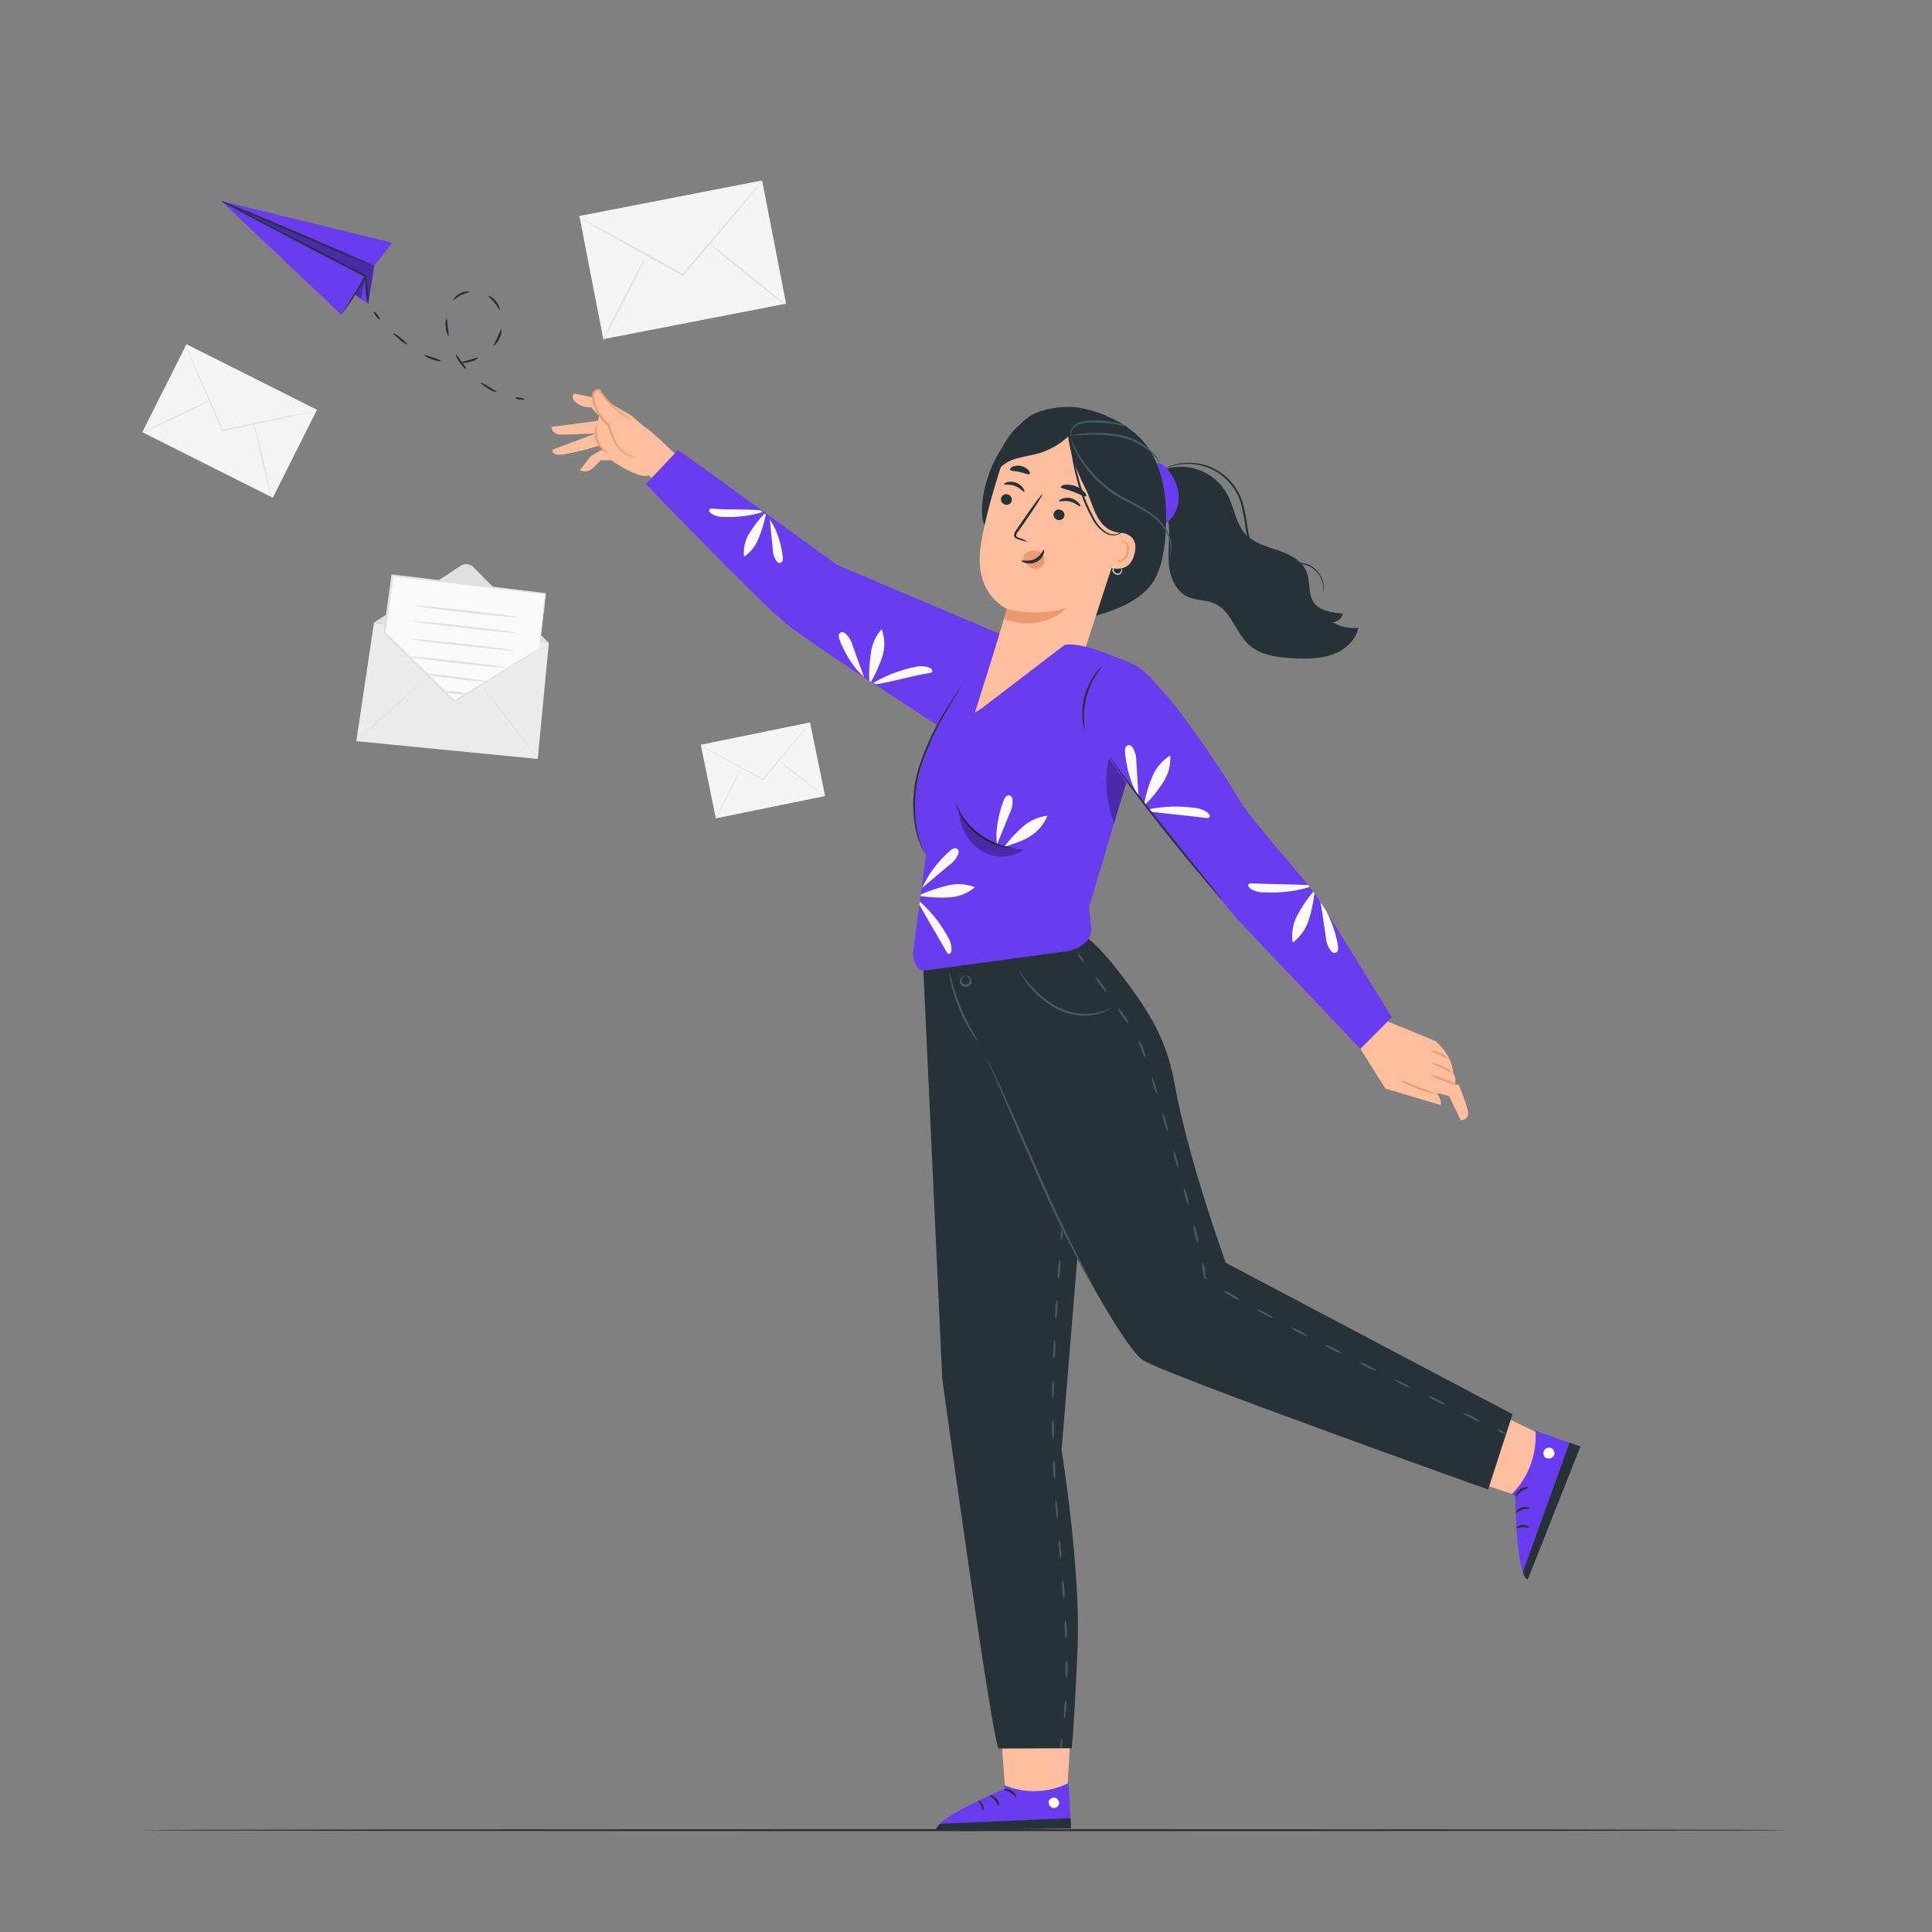 <svg width="500" height="500" viewBox="0 0 500 500" fill="none" xmlns="http://www.w3.org/2000/svg">
<rect x="0" y="0" width="500" height="500" fill="#808080" stroke="none"/>
<path d="M197.237 46.703L203.428 78.588L156.132 87.773L149.94 55.889L197.237 46.703Z" fill="#F5F5F5"/>
<path d="M149.85 56.31C150.013 56.44 150.187 56.553 150.37 56.65L151.91 57.55L157.63 60.78L176.63 71.34L176.78 71.43L176.9 71.29L177.18 70.96L191.39 54.16L195.63 49C196.11 48.42 196.49 47.95 196.77 47.59C196.913 47.433 197.04 47.262 197.15 47.08C196.992 47.221 196.844 47.375 196.71 47.54L195.5 48.89L191.13 53.89C187.44 58.2 182.39 64.09 176.82 70.61C176.721 70.715 176.628 70.825 176.54 70.94L176.81 70.89L157.81 60.44L152 57.4L150.42 56.57C150.237 56.469 150.047 56.383 149.85 56.31Z" fill="#E0E0E0"/>
<path d="M203.34 78.999C203.42 78.899 199.01 75.219 193.5 70.779C187.99 66.339 183.5 62.779 183.39 62.899C183.28 63.019 187.72 66.669 193.23 71.119C198.74 75.569 203.27 79.099 203.34 78.999Z" fill="#E0E0E0"/>
<path d="M167.59 65.569C167.48 65.509 164.81 70.569 161.59 76.779C158.37 82.989 155.9 88.139 156.01 88.189C156.12 88.239 158.79 83.189 162.01 76.979C165.23 70.769 167.7 65.619 167.59 65.569Z" fill="#E0E0E0"/>
<path d="M48.256 89.078L82.035 106.045L70.598 128.814L36.82 111.847L48.256 89.078Z" fill="#F5F5F5"/>
<path d="M48 89.309C48.038 89.467 48.092 89.621 48.16 89.769C48.29 90.099 48.47 90.529 48.69 91.069L50.69 95.809L57.41 111.459L57.47 111.589H57.61L57.94 111.519L74.81 107.899L79.92 106.759L81.3 106.439C81.464 106.406 81.625 106.359 81.78 106.299C81.615 106.306 81.451 106.33 81.29 106.369L79.89 106.629L74.76 107.629L57.87 111.149L57.53 111.219L57.73 111.319C55.07 105.229 52.67 99.729 50.91 95.719L48.83 90.999L48.24 89.729C48.173 89.582 48.092 89.441 48 89.309Z" fill="#E0E0E0"/>
<path d="M70.36 129C70.45 129 69.48 124.58 68.19 119.18C66.9 113.78 65.77 109.42 65.68 109.44C65.59 109.46 66.56 113.86 67.85 119.26C69.14 124.66 70.27 129.06 70.36 129Z" fill="#E0E0E0"/>
<path d="M54.6 103.56C54.6 103.47 50.49 105.31 45.52 107.66C40.55 110.01 36.52 111.99 36.58 112.07C36.64 112.15 40.69 110.32 45.66 107.97C50.63 105.62 54.64 103.64 54.6 103.56Z" fill="#E0E0E0"/>
<path d="M209.637 186.954L213.534 206.01L185.26 211.793L181.362 192.738L209.637 186.954Z" fill="#F5F5F5"/>
<path d="M181.34 192.999L181.65 193.199L182.58 193.719L186 195.609L197.42 201.819L197.52 201.869L197.59 201.789L197.75 201.589C201.03 197.589 204 194.059 206.16 191.439L208.69 188.349L209.37 187.499C209.457 187.406 209.531 187.302 209.59 187.189C209.495 187.274 209.408 187.368 209.33 187.469L208.61 188.289L206.02 191.289C203.84 193.899 200.85 197.459 197.55 201.389L197.38 201.589H197.55L186.09 195.449L182.61 193.619L181.66 193.129C181.558 193.075 181.451 193.031 181.34 192.999Z" fill="#E0E0E0"/>
<path d="M213.51 206.25C213.51 206.19 210.89 204.02 207.57 201.39C204.25 198.76 201.51 196.67 201.46 196.73C201.41 196.79 204.08 198.96 207.4 201.59C210.72 204.22 213.46 206.31 213.51 206.25Z" fill="#E0E0E0"/>
<path d="M192 198.41C191.94 198.41 190.37 201.41 188.5 205.16C186.63 208.91 185.16 212 185.22 212.03C185.28 212.06 186.86 209.03 188.73 205.28C190.6 201.53 192.08 198.45 192 198.41Z" fill="#E0E0E0"/>
<path d="M142.05 166.35L96.79 161.16L92.21 191.81L139.16 196.42L142.05 166.35Z" fill="#EBEBEB"/>
<path d="M142 166.359L122.42 146.699C122.017 146.297 121.488 146.046 120.922 145.988C120.356 145.929 119.787 146.068 119.31 146.379L96.74 161.159" fill="#E0E0E0"/>
<path d="M139.16 196.418C139.22 196.418 136.02 192.028 132.01 186.708C128 181.388 124.7 177.118 124.64 177.168C124.58 177.218 127.78 181.558 131.79 186.878C135.8 192.198 139.1 196.468 139.16 196.418Z" fill="#E0E0E0"/>
<path d="M92.21 191.82C92.27 191.87 96.21 188.37 101.03 184C105.85 179.63 109.71 176 109.66 176C109.61 176 105.66 179.45 100.84 183.82C96.02 188.19 92.16 191.76 92.21 191.82Z" fill="#E0E0E0"/>
<path d="M139.58 167.79L141.18 153.65L101.56 148.92L99.52 163.76L117.61 181.53L139.58 167.79Z" fill="#FAFAFA"/>
<path d="M139.59 167.79L139.16 168.02L137.97 168.73L133.5 171.46L117.5 181.35H117.77L99.71 163.54L99.78 163.76C100.17 160.93 100.59 157.96 101 154.94C101.28 152.94 101.56 150.94 101.83 148.94L101.54 149.16L141.17 153.8L141.02 153.61C140.56 158.03 140.19 161.55 139.93 164C139.817 165.187 139.727 166.117 139.66 166.79C139.66 167.09 139.66 167.33 139.6 167.52C139.587 167.603 139.587 167.687 139.6 167.77C139.607 167.694 139.607 167.617 139.6 167.54L139.7 166.84C139.787 166.173 139.907 165.253 140.06 164.08C140.35 161.62 140.78 158.08 141.31 153.65V153.49H141.15L101.55 148.66H101.29V148.91C101.024 150.91 100.747 152.91 100.46 154.91C100.04 157.91 99.63 160.91 99.24 163.73V163.86L99.34 163.95L117.46 181.7L117.58 181.81L117.72 181.72L133.72 171.62L138.11 168.81L139.25 168.07C139.37 167.985 139.484 167.892 139.59 167.79Z" fill="#E0E0E0"/>
<path d="M107.07 156.719C107.07 156.859 113.07 157.659 120.58 158.509C128.09 159.359 134.13 159.939 134.14 159.789C134.15 159.639 128.14 158.849 120.63 157.999C113.12 157.149 107.08 156.569 107.07 156.719Z" fill="#E0E0E0"/>
<path d="M106.64 160.709C106.64 160.859 112.64 161.659 120.15 162.509C127.66 163.359 133.7 163.929 133.71 163.789C133.72 163.649 127.71 162.839 120.2 161.989C112.69 161.139 106.65 160.569 106.64 160.709Z" fill="#E0E0E0"/>
<path d="M106.14 165.319C106.14 165.459 112.14 166.319 119.65 167.119C127.16 167.919 133.2 168.539 133.22 168.399C133.24 168.259 127.22 167.399 119.71 166.599C112.2 165.799 106.16 165.179 106.14 165.319Z" fill="#E0E0E0"/>
<path d="M105.65 169.919C105.65 170.069 111.4 170.839 118.53 171.649C125.66 172.459 131.46 172.999 131.53 172.859C131.6 172.719 125.78 171.939 118.64 171.129C111.5 170.319 105.66 169.779 105.65 169.919Z" fill="#E0E0E0"/>
<path d="M110.29 174.51C111.024 174.746 111.782 174.897 112.55 174.96C113.96 175.17 115.91 175.42 118.06 175.69C120.21 175.96 122.18 176.16 123.6 176.28C124.365 176.396 125.14 176.419 125.91 176.35C125.172 176.121 124.411 175.973 123.64 175.91C122.23 175.7 120.28 175.44 118.13 175.17C115.98 174.9 114.01 174.71 112.6 174.59C111.836 174.474 111.061 174.447 110.29 174.51Z" fill="#E0E0E0"/>
<path d="M115 178.999C115.915 179.348 116.882 179.54 117.86 179.569C118.826 179.738 119.814 179.738 120.78 179.569C119.87 179.205 118.9 179.012 117.92 178.999C116.955 178.823 115.966 178.823 115 178.999Z" fill="#E0E0E0"/>
<path d="M37 473.641C37 473.791 132.38 473.901 250 473.901C367.62 473.901 463 473.791 463 473.641C463 473.491 367.64 473.381 250 473.381C132.36 473.381 37 473.501 37 473.641Z" fill="#263238"/>
<path d="M257.7 430.801L260.41 466.741L276.04 466.422L278.18 429.021L257.7 430.801Z" fill="#FFBE9D"/>
<path d="M259.92 462.001V463.001C259.92 463.001 242.36 470.251 242.2 473.591L277.2 473.091L276.55 461.451C273.98 462.731 271.164 463.443 268.295 463.538C265.425 463.633 262.569 463.109 259.92 462.001Z" fill="#6A3CEF"/>
<path d="M254.41 468.571C254.54 468.571 254.74 467.841 254.34 467.021C253.94 466.201 253.23 465.891 253.17 466.021C253.11 466.151 253.55 466.581 253.87 467.261C254.19 467.941 254.26 468.561 254.41 468.571Z" fill="#263238"/>
<path d="M273.07 465.272C273.404 465.376 273.689 465.597 273.873 465.895C274.057 466.192 274.127 466.546 274.07 466.892C273.978 467.229 273.762 467.519 273.466 467.705C273.169 467.89 272.814 467.957 272.47 467.892C272.113 467.785 271.808 467.55 271.613 467.233C271.418 466.916 271.345 466.538 271.41 466.172C271.533 465.824 271.786 465.537 272.117 465.373C272.447 465.209 272.829 465.18 273.18 465.292" fill="white"/>
<path d="M259.81 463.15C259.81 463.32 260.67 463.39 261.52 463.93C262.37 464.47 262.83 465.17 262.98 465.1C263.13 465.03 262.87 464.05 261.83 463.42C260.79 462.79 259.77 463 259.81 463.15Z" fill="#263238"/>
<path d="M256.16 464.721C256.16 464.891 256.86 465.171 257.45 465.881C258.04 466.591 258.22 467.361 258.39 467.351C258.56 467.341 258.66 466.351 257.91 465.501C257.16 464.651 256.16 464.561 256.16 464.721Z" fill="#263238"/>
<path d="M277.2 473.162L277.05 470.512L243.29 472.002C242.746 472.422 242.367 473.02 242.22 473.692L277.2 473.162Z" fill="#263238"/>
<path d="M175.77 118.511C175.77 118.511 169.22 112.041 167.48 110.951C165.74 109.861 163.6 107.411 162.25 106.851C160.703 106.05 159.209 105.148 157.78 104.151L155.12 100.861C155.12 100.861 153.12 100.651 153.56 102.861L148.61 101.861C148.61 101.861 147.28 103.011 149.39 104.371C150.416 105.157 151.706 105.515 152.99 105.371L155.07 107.691L154.71 108.911L142.71 110.481C142.769 111.027 143.027 111.533 143.434 111.902C143.842 112.271 144.37 112.477 144.92 112.481C146.92 112.481 154.16 112.171 154.16 112.171L143 116.381C143 116.381 142.41 118.091 145.9 117.591C148.96 117.03 151.985 116.292 154.96 115.381L155.96 116.261L152.91 118.041L150.06 121.721C150.669 121.993 151.349 122.062 152 121.916C152.65 121.77 153.236 121.417 153.67 120.911L155.51 119.111H158.18C158.18 119.111 165.44 124.181 167.87 123.001L169.93 125.071L175.77 118.511Z" fill="#FFBE9D"/>
<path d="M154.5 109.721C154.44 109.721 154.23 110.171 154.09 110.971C153.913 112.038 153.995 113.132 154.33 114.161C154.67 115.205 155.345 116.108 156.25 116.731C156.92 117.211 157.41 117.361 157.44 117.301C157.47 117.241 157.06 116.971 156.44 116.441C155.677 115.794 155.106 114.95 154.79 114.001C154.09 111.731 154.69 109.741 154.5 109.721Z" fill="#EB996E"/>
<path d="M164.72 118.281C163.637 118.151 162.605 117.748 161.72 117.111C160.759 116.376 159.974 115.436 159.42 114.361C158.728 112.97 158.178 111.513 157.78 110.011V109.951L157.72 109.891C156.289 108.652 155.16 107.103 154.42 105.361C154.057 104.479 153.822 103.549 153.72 102.601C153.681 102.197 153.804 101.795 154.06 101.481C154.333 101.233 154.691 101.101 155.06 101.111L154.88 101.001C156.436 103.391 158.432 105.464 160.76 107.111C161.427 107.58 162.129 107.998 162.86 108.361C163.117 108.507 163.393 108.618 163.68 108.691C163.68 108.621 162.59 108.111 160.94 106.861C158.711 105.165 156.799 103.09 155.29 100.731L155.22 100.621H155.1C154.839 100.601 154.577 100.635 154.331 100.723C154.084 100.811 153.859 100.95 153.67 101.131C153.492 101.333 153.357 101.57 153.273 101.826C153.189 102.082 153.157 102.352 153.18 102.621C153.275 103.632 153.521 104.623 153.91 105.561C154.686 107.384 155.878 109.001 157.39 110.281L157.3 110.161C157.727 111.685 158.314 113.16 159.05 114.561C159.647 115.678 160.5 116.638 161.54 117.361C162.214 117.84 162.992 118.152 163.81 118.271C164.109 118.341 164.42 118.344 164.72 118.281Z" fill="#EB996E"/>
<path d="M264.46 166.46L216.71 146.23L175.5 116.41L167.16 125.27C167.16 125.27 196.04 155.35 203.56 161.49C211.08 167.63 251.71 193.49 251.71 193.49L264.46 166.46Z" fill="#6A3CEF"/>
<path d="M237 172.571C238.22 172.29 239.497 172.388 240.66 172.851C241.04 173.041 241.43 173.461 241.22 173.851C241.09 174.081 240.78 174.141 240.52 174.191C235.78 174.921 231.52 176.341 226.79 177.081L225.99 176.741C229.401 174.746 233.123 173.336 237 172.571Z" fill="#FAFAFA"/>
<path d="M228.43 169.68C227.655 172.033 226.65 174.304 225.43 176.46L224.96 176.19C224.864 173.792 225.005 171.391 225.38 169.02C225.662 166.72 226.639 164.561 228.18 162.83C228.991 165.029 229.078 167.428 228.43 169.68Z" fill="#FAFAFA"/>
<path d="M220.64 167.001C221.64 169.791 222.59 172.471 223.64 175.261L221.64 173.211C219.779 170.877 218.294 168.265 217.24 165.471C217.116 165.153 217.058 164.813 217.07 164.471C217.082 164.296 217.14 164.127 217.239 163.981C217.337 163.835 217.472 163.718 217.63 163.641C217.819 163.593 218.017 163.591 218.207 163.636C218.397 163.682 218.573 163.773 218.72 163.901C219.649 164.725 220.317 165.802 220.64 167.001Z" fill="#FAFAFA"/>
<path d="M187 133.78C185.888 133.773 184.806 133.423 183.9 132.78C183.61 132.54 183.36 132.08 183.62 131.78C183.715 131.706 183.825 131.654 183.943 131.628C184.061 131.602 184.183 131.603 184.3 131.63C188.55 132.01 192.53 131.69 196.78 132.07L197.4 132.53C194.029 133.531 190.512 133.954 187 133.78Z" fill="#FAFAFA"/>
<path d="M193.85 138.13C195.007 136.259 196.347 134.507 197.85 132.9L198.2 133.24C197.768 135.331 197.131 137.374 196.3 139.34C195.567 141.271 194.257 142.929 192.55 144.09C192.336 142.016 192.792 139.927 193.85 138.13Z" fill="#FAFAFA"/>
<path d="M200 142.112C199.73 139.492 199.48 136.972 199.21 134.352L200.46 136.532C201.565 138.952 202.287 141.529 202.6 144.172C202.642 144.483 202.618 144.8 202.53 145.102C202.484 145.253 202.397 145.389 202.279 145.495C202.161 145.601 202.016 145.672 201.86 145.702C201.687 145.703 201.516 145.661 201.363 145.581C201.209 145.501 201.078 145.384 200.98 145.242C200.35 144.319 200.009 143.229 200 142.112Z" fill="#FAFAFA"/>
<path d="M359.84 376.3L396.01 388.17L402.01 372.79L366.37 355.58L359.84 376.3Z" fill="#FFBE9D"/>
<path d="M391.19 386.741L392.19 387.151C392.19 387.151 392.19 407.221 395.37 408.721L409 374.361L397.38 370.281C397.588 373.308 397.143 376.344 396.075 379.184C395.007 382.024 393.341 384.601 391.19 386.741Z" fill="#6A3CEF"/>
<path d="M399.69 375.222C399.922 374.927 400.255 374.729 400.624 374.666C400.994 374.603 401.374 374.68 401.69 374.882C401.997 375.105 402.204 375.438 402.27 375.811C402.335 376.184 402.253 376.568 402.04 376.882C401.792 377.189 401.44 377.393 401.05 377.456C400.661 377.518 400.262 377.435 399.93 377.222C399.643 376.958 399.469 376.594 399.443 376.205C399.417 375.816 399.541 375.432 399.79 375.132" fill="white"/>
<path d="M409 374.361L406.2 373.361L394.2 406.651C394.2 406.651 394.2 408.451 395.4 408.701L409 374.361Z" fill="#263238"/>
<path d="M392.26 387.311C392.43 387.371 392.84 386.561 393.71 385.951C394.58 385.341 395.45 385.181 395.45 385.001C395.45 384.821 394.38 384.681 393.34 385.441C392.3 386.201 392.09 387.281 392.26 387.311Z" fill="#263238"/>
<path d="M392.32 391.512C392.47 391.612 393.04 391.002 393.98 390.712C394.92 390.422 395.73 390.552 395.79 390.382C395.85 390.212 394.94 389.731 393.79 390.111C392.64 390.491 392.16 391.442 392.32 391.512Z" fill="#263238"/>
<path d="M395.82 395.271C395.92 395.131 395.17 394.561 394.08 394.631C392.99 394.701 392.31 395.331 392.43 395.461C392.55 395.591 393.22 395.301 394.12 395.251C395.02 395.201 395.74 395.431 395.82 395.271Z" fill="#263238"/>
<path d="M262.39 294C262.39 294 288.91 348 296.03 352.15C303.15 356.3 385.13 385.48 385.13 385.48L391.44 366L317.25 326.82C317.25 326.82 307.56 300.4 303.95 280.33C301.74 268.03 296.67 260.82 289.38 251.24C287.15 248.31 283.38 244.12 281.45 242.83L248.12 249.14L262.39 294Z" fill="#263238"/>
<path d="M238.95 250.82L274.74 244.82L282 286.9L274.73 375.27C274.73 375.27 279.73 405.99 278.88 426.2C278.11 445.26 277.37 452.45 277.37 452.45C277.37 452.45 261.98 452.52 258.48 452.52C257.01 452.52 243.86 356.87 243.86 356.87L238.95 250.82Z" fill="#263238"/>
<path d="M255.34 273.9C255.406 274.112 255.486 274.32 255.58 274.52C255.77 274.97 256.02 275.52 256.34 276.28L259.17 282.71C261.55 288.2 264.8 295.71 268.38 303.99C271.96 312.27 275.6 319.68 278.38 324.93C279.77 327.55 280.92 329.66 281.76 331.1L282.76 332.75C282.861 332.949 282.981 333.137 283.12 333.31C283.053 333.098 282.963 332.893 282.85 332.7C282.62 332.27 282.33 331.7 281.97 331L278.75 324.76C276.07 319.47 272.54 312.07 268.91 303.76C265.28 295.45 262 288 259.51 282.56C258.27 279.86 257.25 277.68 256.51 276.19L255.66 274.48C255.577 274.275 255.47 274.08 255.34 273.9Z" fill="#455A64"/>
<path d="M387.52 370.001C387.46 370.131 387.92 370.471 388.52 370.771C389.12 371.071 389.69 371.211 389.76 371.081C389.83 370.951 389.36 370.601 388.76 370.301C388.16 370.001 387.59 369.891 387.52 370.001Z" fill="#455A64"/>
<path d="M378.57 365.691C378.5 365.821 379.46 366.411 380.69 367.011C381.407 367.452 382.207 367.742 383.04 367.861C383.11 367.731 382.15 367.141 380.92 366.541C380.203 366.1 379.403 365.811 378.57 365.691Z" fill="#455A64"/>
<path d="M369.62 361.33C369.55 361.46 370.51 362.05 371.74 362.66C372.458 363.101 373.257 363.394 374.09 363.52C374.16 363.39 373.2 362.79 371.97 362.19C371.252 361.749 370.453 361.456 369.62 361.33Z" fill="#455A64"/>
<path d="M360.7 357C362.021 358.031 363.538 358.779 365.16 359.2C363.849 358.154 362.327 357.404 360.7 357Z" fill="#455A64"/>
<path d="M351.8 352.521C351.73 352.651 352.68 353.251 353.91 353.871C354.622 354.319 355.419 354.615 356.25 354.741C356.32 354.611 355.37 354.011 354.14 353.401C353.427 352.954 352.631 352.655 351.8 352.521Z" fill="#455A64"/>
<path d="M342.91 348.051C342.84 348.181 343.79 348.781 345.01 349.401C345.721 349.855 346.517 350.158 347.35 350.291C346.747 349.705 346.033 349.246 345.25 348.941C344.539 348.488 343.743 348.185 342.91 348.051Z" fill="#455A64"/>
<path d="M334 343.5C335.3 344.565 336.809 345.345 338.43 345.79C337.835 345.192 337.124 344.722 336.34 344.41C335.628 343.955 334.833 343.645 334 343.5Z" fill="#455A64"/>
<path d="M325.26 338.852C325.19 338.982 326.12 339.602 327.33 340.252C328.026 340.722 328.813 341.042 329.64 341.192C329.05 340.592 328.346 340.116 327.57 339.792C326.874 339.321 326.087 339.001 325.26 338.852Z" fill="#455A64"/>
<path d="M316.59 334C316.52 334.12 317.42 334.78 318.59 335.47C319.275 335.96 320.055 336.301 320.88 336.47C320.316 335.854 319.636 335.354 318.88 335C318.197 334.507 317.416 334.166 316.59 334Z" fill="#455A64"/>
<path d="M311.18 326.561C311.088 327.391 311.146 328.231 311.35 329.041C311.399 329.349 311.433 329.659 311.45 329.971C311.454 330.037 311.454 330.104 311.45 330.171C311.442 330.28 311.47 330.389 311.53 330.481C311.605 330.602 311.696 330.713 311.8 330.811C312.16 331.131 312.42 331.231 312.47 331.181C312.52 331.131 312.33 330.911 312.08 330.561C312.014 330.479 311.96 330.388 311.92 330.291C311.915 330.264 311.915 330.237 311.92 330.211C311.932 330.134 311.932 330.057 311.92 329.981C311.95 329.648 311.95 329.313 311.92 328.981C311.864 328.127 311.611 327.299 311.18 326.561Z" fill="#455A64"/>
<path d="M308.87 316.881C308.817 317.723 308.936 318.566 309.22 319.361C309.342 320.195 309.635 320.995 310.08 321.711C310.132 320.869 310.013 320.025 309.73 319.231C309.603 318.398 309.31 317.599 308.87 316.881Z" fill="#455A64"/>
<path d="M306.32 307.271C306.418 308.943 306.857 310.576 307.61 312.072C307.655 311.23 307.522 310.388 307.22 309.602C307.082 308.772 306.776 307.979 306.32 307.271Z" fill="#455A64"/>
<path d="M303.65 297.682C303.754 299.356 304.214 300.989 305 302.472C305.03 301.632 304.887 300.794 304.58 300.012C304.431 299.18 304.115 298.387 303.65 297.682Z" fill="#455A64"/>
<path d="M300.89 288.121C300.867 288.963 301.021 289.801 301.34 290.581C301.493 291.41 301.813 292.199 302.28 292.901C302.164 291.227 301.69 289.597 300.89 288.121Z" fill="#455A64"/>
<path d="M298 278.592C298.151 280.263 298.648 281.884 299.46 283.352C299.47 282.508 299.306 281.67 298.98 280.892C298.816 280.066 298.482 279.282 298 278.592Z" fill="#455A64"/>
<path d="M294.68 269.221C294.815 270.045 295.057 270.849 295.4 271.611C295.605 272.425 295.976 273.187 296.49 273.851C296.45 273.005 296.243 272.176 295.88 271.411C295.693 270.583 295.277 269.824 294.68 269.221Z" fill="#455A64"/>
<path d="M289.32 260.841C289.557 261.651 289.958 262.404 290.5 263.051C291.27 264.181 292 265.051 292.12 264.961C291.88 264.15 291.475 263.398 290.93 262.751C290.16 261.621 289.43 260.761 289.32 260.841Z" fill="#455A64"/>
<path d="M283.46 252.802C283.34 252.892 283.91 253.802 284.73 254.952C285.55 256.102 286.3 256.882 286.42 256.802C286.147 256.003 285.715 255.268 285.15 254.642C284.33 253.542 283.57 252.712 283.46 252.802Z" fill="#455A64"/>
<path d="M278.91 246.851C278.8 246.941 279.05 247.451 279.47 248.001C279.89 248.551 280.32 248.911 280.47 248.831C280.62 248.751 280.33 248.231 279.91 247.681C279.49 247.131 279 246.761 278.91 246.851Z" fill="#455A64"/>
<path d="M274.68 320.83C274.82 320.83 274.98 320.3 275.03 319.61C275.08 318.92 275.03 318.35 274.87 318.34C274.71 318.33 274.57 318.88 274.52 319.57C274.47 320.26 274.53 320.82 274.68 320.83Z" fill="#455A64"/>
<path d="M273.9 331.16C274.213 330.343 274.366 329.474 274.35 328.6C274.505 327.738 274.481 326.853 274.28 326C273.967 326.817 273.814 327.686 273.83 328.56C273.681 329.423 273.704 330.307 273.9 331.16Z" fill="#455A64"/>
<path d="M273.21 341.5C273.524 340.681 273.67 339.807 273.64 338.93C273.777 338.065 273.743 337.182 273.54 336.33C273.235 337.151 273.092 338.024 273.12 338.9C272.984 339.765 273.014 340.647 273.21 341.5Z" fill="#455A64"/>
<path d="M272.71 351.83C273.005 351.007 273.131 350.133 273.08 349.26C273.21 348.392 273.159 347.507 272.93 346.66C272.511 348.351 272.436 350.109 272.71 351.83Z" fill="#455A64"/>
<path d="M272.47 362.18C272.737 361.344 272.839 360.465 272.77 359.59C272.868 358.721 272.794 357.84 272.55 357C272.176 358.704 272.149 360.465 272.47 362.18Z" fill="#455A64"/>
<path d="M272.54 372.532C272.778 371.687 272.853 370.804 272.76 369.932C272.835 369.06 272.733 368.183 272.46 367.352C272.22 368.193 272.145 369.072 272.24 369.942C272.165 370.816 272.267 371.697 272.54 372.532Z" fill="#455A64"/>
<path d="M272.95 382.881C273.165 382.032 273.21 381.148 273.08 380.281C273.124 379.405 272.995 378.528 272.7 377.701C272.483 378.55 272.436 379.434 272.56 380.301C272.522 381.178 272.654 382.054 272.95 382.881Z" fill="#455A64"/>
<path d="M273.68 393.211C273.892 391.479 273.759 389.722 273.29 388.041C273.089 388.894 273.065 389.779 273.22 390.641C273.205 391.519 273.362 392.392 273.68 393.211Z" fill="#455A64"/>
<path d="M274.55 403.521C274.725 402.663 274.725 401.779 274.55 400.921C274.56 400.048 274.397 399.181 274.07 398.371C273.901 399.23 273.901 400.113 274.07 400.971C274.06 401.844 274.223 402.711 274.55 403.521Z" fill="#455A64"/>
<path d="M275.37 413.852C275.558 412.997 275.579 412.114 275.43 411.252C275.451 410.374 275.298 409.5 274.98 408.682C274.792 409.539 274.768 410.425 274.91 411.292C274.89 412.167 275.047 413.038 275.37 413.852Z" fill="#455A64"/>
<path d="M275.93 424.191C276.141 423.342 276.188 422.459 276.07 421.591C276.11 420.718 275.981 419.846 275.69 419.021C275.473 419.867 275.425 420.747 275.55 421.611C275.5 422.488 275.629 423.366 275.93 424.191Z" fill="#455A64"/>
<path d="M276 434.551C276.266 433.715 276.358 432.834 276.27 431.961C276.359 431.087 276.277 430.204 276.03 429.361C275.766 430.198 275.671 431.078 275.75 431.951C275.669 432.826 275.754 433.708 276 434.551Z" fill="#455A64"/>
<path d="M275.45 444.881C275.767 444.065 275.92 443.195 275.9 442.321C276.056 441.458 276.032 440.573 275.83 439.721C275.359 441.398 275.23 443.153 275.45 444.881Z" fill="#455A64"/>
<path d="M274.47 452.521C274.61 452.521 274.81 452.011 274.91 451.321C275.01 450.631 274.99 450.071 274.84 450.051C274.69 450.031 274.5 450.571 274.4 451.251C274.3 451.931 274.33 452.501 274.47 452.521Z" fill="#455A64"/>
<path d="M263.55 251C263.682 251.357 263.864 251.693 264.09 252C264.636 252.882 265.23 253.733 265.87 254.55C267.949 257.315 270.617 259.583 273.68 261.19C276.802 262.766 280.367 263.235 283.79 262.52C284.814 262.295 285.801 261.924 286.72 261.42C287.065 261.257 287.382 261.041 287.66 260.78C286.399 261.387 285.074 261.85 283.71 262.16C280.373 262.749 276.936 262.244 273.91 260.72C270.917 259.138 268.279 256.96 266.16 254.32C264.49 252.34 263.62 251 263.55 251Z" fill="#455A64"/>
<path d="M245.69 251.641C245.723 252.608 245.87 253.568 246.13 254.501C246.654 256.78 247.37 259.011 248.27 261.171C249.173 263.33 250.261 265.408 251.52 267.381C252.004 268.222 252.585 269.004 253.25 269.711C252.837 268.84 252.366 267.998 251.84 267.191C249.513 263.179 247.714 258.884 246.49 254.411C246.282 253.471 246.015 252.546 245.69 251.641Z" fill="#455A64"/>
<path d="M250 252.48C250 252.56 250.48 252.6 250.81 253.19C250.894 253.341 250.947 253.507 250.964 253.679C250.981 253.852 250.963 254.025 250.91 254.19C250.814 254.372 250.67 254.525 250.494 254.631C250.318 254.737 250.116 254.794 249.91 254.794C249.704 254.794 249.502 254.737 249.326 254.631C249.15 254.525 249.006 254.372 248.91 254.19C248.86 254.024 248.844 253.851 248.863 253.679C248.881 253.507 248.935 253.341 249.02 253.19C249.35 252.61 249.85 252.57 249.83 252.49C249.81 252.41 249.71 252.42 249.49 252.49C249.176 252.57 248.9 252.758 248.71 253.02C248.562 253.218 248.462 253.447 248.417 253.69C248.372 253.932 248.383 254.182 248.45 254.42C248.571 254.708 248.775 254.954 249.036 255.127C249.296 255.3 249.602 255.392 249.915 255.392C250.228 255.392 250.533 255.3 250.794 255.127C251.055 254.954 251.258 254.708 251.38 254.42C251.449 254.182 251.462 253.932 251.417 253.689C251.371 253.446 251.27 253.217 251.12 253.02C250.935 252.755 250.662 252.563 250.35 252.48C250.09 252.41 250 252.45 250 252.48Z" fill="#455A64"/>
<path d="M299.52 122.2C302.774 120.598 306.531 120.35 309.968 121.51C313.405 122.67 316.242 125.143 317.86 128.39C319.45 131.6 319.86 135.48 322.23 138.14C324.38 140.51 327.67 141.38 330.7 142.41C333.73 143.44 336.95 145.02 338.14 148C339.14 150.54 338.47 153.66 340.02 155.91C341.57 158.16 344.79 158.59 347.57 158.77C347.417 159.393 347.069 159.951 346.575 160.361C346.082 160.771 345.471 161.013 344.83 161.05C346.863 162.224 349.214 162.727 351.55 162.49C350.81 165.87 347.83 168.42 344.55 169.49C341.27 170.56 337.73 170.55 334.28 170.33C330.37 170.09 326.19 169.54 323.28 166.93C319.77 163.79 318.66 158.11 314.35 156.19C312.15 155.19 309.54 155.47 307.35 154.45C304.35 153.05 302.85 149.55 302.52 146.24C302.19 142.93 302.73 139.59 302.52 136.24C302.31 132.89 300.99 129.39 298.1 127.75L299.52 122.2Z" fill="#263238"/>
<path d="M298.76 121.222C298.47 120.582 299.21 119.852 299.92 119.882C300.624 120.003 301.256 120.385 301.69 120.952C303.476 122.79 304.635 125.145 305 127.682C305.17 128.951 305.047 130.242 304.64 131.455C304.232 132.669 303.552 133.773 302.65 134.682C302.265 135.117 301.729 135.389 301.15 135.442C300.848 135.422 300.556 135.327 300.299 135.167C300.043 135.006 299.83 134.785 299.68 134.522C299.386 133.995 299.189 133.419 299.1 132.822C298.319 128.964 298.03 125.022 298.24 121.092L298.76 121.222Z" fill="#6A3CEF"/>
<path d="M301.8 134.611C301.8 127.461 300.65 119.871 296.04 114.421C291.93 109.571 284.98 106.421 278.7 105.421C275.378 105.077 272.021 105.473 268.87 106.581C264.78 107.901 262.37 111.781 259.81 115.241C254.69 122.161 253.01 132.611 254.81 135.981L283.3 159.441C289.57 157.661 296.56 154.921 299.3 149.021C301.22 145.001 301.78 139.001 301.8 134.611Z" fill="#263238"/>
<path d="M292.24 120.622L273.34 110.532C267.06 108.252 260.8 115.142 258.79 121.532C256.55 128.612 254.1 137.352 253.62 142.942C252.62 154.162 260.62 157.582 260.62 157.582L256.76 170.262L252.33 184.362L281.02 167.362L294.71 125.312C294.96 124.363 294.845 123.354 294.388 122.486C293.93 121.618 293.164 120.952 292.24 120.622Z" fill="#FFBE9D"/>
<path d="M259.09 128.852C258.995 129.214 259.047 129.598 259.234 129.922C259.421 130.246 259.729 130.483 260.09 130.582C260.263 130.64 260.445 130.663 260.627 130.65C260.808 130.636 260.985 130.585 261.147 130.501C261.309 130.417 261.452 130.301 261.567 130.16C261.683 130.019 261.769 129.857 261.82 129.682C261.912 129.32 261.859 128.936 261.672 128.613C261.485 128.29 261.18 128.052 260.82 127.952C260.647 127.895 260.465 127.873 260.284 127.887C260.103 127.902 259.926 127.952 259.765 128.036C259.604 128.12 259.461 128.236 259.345 128.376C259.229 128.516 259.142 128.678 259.09 128.852Z" fill="#263238"/>
<path d="M259.8 125.341C259.9 125.581 261.19 125.211 262.63 125.751C264.07 126.291 264.86 127.401 265.08 127.281C265.3 127.161 265.08 126.851 264.8 126.341C264.333 125.683 263.678 125.181 262.92 124.901C262.171 124.618 261.351 124.583 260.58 124.801C260 125.001 259.75 125.241 259.8 125.341Z" fill="#263238"/>
<path d="M272.69 132.82C272.598 133.182 272.651 133.565 272.838 133.889C273.025 134.212 273.331 134.449 273.69 134.55C273.863 134.607 274.046 134.629 274.228 134.615C274.41 134.601 274.587 134.55 274.749 134.466C274.912 134.382 275.055 134.267 275.172 134.127C275.289 133.987 275.377 133.825 275.43 133.65C275.522 133.288 275.469 132.905 275.282 132.581C275.096 132.258 274.79 132.021 274.43 131.92C274.257 131.864 274.074 131.843 273.893 131.858C273.711 131.873 273.534 131.924 273.373 132.008C273.211 132.091 273.067 132.206 272.95 132.346C272.833 132.485 272.745 132.646 272.69 132.82Z" fill="#263238"/>
<path d="M274.07 129.721C274.19 129.941 275.44 129.431 276.92 129.801C278.4 130.171 279.32 131.191 279.53 131.041C279.74 130.891 279.53 130.611 279.14 130.151C278.615 129.547 277.917 129.121 277.14 128.931C276.366 128.733 275.549 128.789 274.81 129.091C274.24 129.331 274 129.621 274.07 129.721Z" fill="#263238"/>
<path d="M266 140.191C265.274 139.764 264.498 139.428 263.69 139.191C263.31 139.051 262.97 138.891 262.97 138.611C263.035 138.209 263.223 137.839 263.51 137.551C264.09 136.711 264.71 135.84 265.35 134.93C267.93 131.19 269.9 128.071 269.75 127.931C269.6 127.791 267.38 130.781 264.8 134.521L263 137.161C262.648 137.563 262.446 138.076 262.43 138.611C262.454 138.758 262.51 138.898 262.595 139.021C262.679 139.144 262.791 139.246 262.92 139.321C263.115 139.429 263.324 139.513 263.54 139.571C264.33 139.881 265.157 140.089 266 140.191Z" fill="#263238"/>
<path d="M260.6 157.571C265.66 158.905 270.99 158.812 276 157.301C276 157.301 270.34 163.891 259.78 160.201L260.6 157.571Z" fill="#EB996E"/>
<path d="M270.23 144.191C270.097 143.806 269.87 143.46 269.57 143.184C269.269 142.908 268.905 142.712 268.51 142.611C267.965 142.436 267.383 142.41 266.824 142.534C266.265 142.659 265.749 142.931 265.33 143.321C265.006 143.699 264.835 144.184 264.85 144.681C264.9 144.951 264.85 144.811 264.99 145.021C265.451 145.81 266.101 146.473 266.88 146.951C267.307 147.178 267.791 147.27 268.271 147.217C268.751 147.163 269.204 146.966 269.57 146.651C269.896 146.342 270.13 145.948 270.246 145.514C270.363 145.08 270.357 144.622 270.23 144.191Z" fill="#EB996E"/>
<path d="M270.13 142.311C269.89 142.231 269.49 143.851 267.82 144.661C266.15 145.471 264.47 144.861 264.4 145.081C264.33 145.301 264.71 145.491 265.4 145.691C266.345 145.939 267.346 145.847 268.23 145.431C269.075 145.026 269.731 144.309 270.06 143.431C270.32 142.771 270.24 142.331 270.13 142.311Z" fill="#263238"/>
<path d="M274.52 126.002C274.52 126.452 276.1 126.622 277.8 127.272C279.5 127.922 280.8 128.742 281.11 128.432C281.26 128.282 281.11 127.842 280.63 127.312C279.998 126.632 279.213 126.115 278.34 125.802C277.469 125.476 276.534 125.36 275.61 125.462C274.91 125.592 274.5 125.832 274.52 126.002Z" fill="#263238"/>
<path d="M261.38 121.561C261.56 121.961 262.67 121.861 263.91 122.151C265.15 122.441 266.13 122.941 266.46 122.651C266.61 122.501 266.53 122.121 266.15 121.651C265.64 121.107 264.972 120.736 264.24 120.591C263.513 120.419 262.749 120.482 262.06 120.771C261.53 121.051 261.3 121.361 261.38 121.561Z" fill="#263238"/>
<path d="M288.61 137.781C288.78 137.781 295.1 137.291 293.61 143.321C292.12 149.351 286.37 146.591 286.4 146.421C286.43 146.251 288.61 137.781 288.61 137.781Z" fill="#FFBE9D"/>
<path d="M288.79 144.591C288.79 144.591 288.88 144.691 289.04 144.821C289.263 144.991 289.543 145.066 289.82 145.031C290.51 144.961 291.3 144.081 291.6 143.031C291.745 142.517 291.772 141.977 291.68 141.451C291.671 141.249 291.612 141.052 291.509 140.878C291.406 140.704 291.263 140.557 291.09 140.451C290.977 140.391 290.848 140.371 290.722 140.395C290.597 140.419 290.483 140.484 290.4 140.581C290.28 140.731 290.29 140.861 290.25 140.861C290.21 140.861 290.15 140.731 290.25 140.491C290.323 140.355 290.439 140.246 290.58 140.181C290.678 140.139 290.783 140.117 290.89 140.117C290.997 140.117 291.102 140.139 291.2 140.181C291.436 140.291 291.639 140.46 291.79 140.673C291.941 140.885 292.034 141.132 292.06 141.391C292.204 141.973 292.204 142.58 292.06 143.161C291.953 143.704 291.69 144.203 291.302 144.598C290.915 144.992 290.421 145.265 289.88 145.381C289.707 145.386 289.535 145.352 289.376 145.283C289.217 145.214 289.075 145.111 288.96 144.981C288.77 144.741 288.77 144.601 288.79 144.591Z" fill="#EB996E"/>
<path d="M290.31 147.082C290.31 147.082 290.51 147.402 290.31 147.932C290.266 148.095 290.187 148.247 290.078 148.376C289.969 148.506 289.833 148.61 289.68 148.682C289.482 148.745 289.271 148.76 289.066 148.726C288.86 148.691 288.666 148.607 288.5 148.482C288.326 148.377 288.18 148.231 288.075 148.057C287.971 147.882 287.91 147.685 287.9 147.482C287.91 147.146 288.05 146.827 288.29 146.592C288.7 146.202 289.09 146.252 289.08 146.282C289.07 146.312 288.76 146.372 288.45 146.742C288.282 146.952 288.19 147.213 288.19 147.482C288.205 147.64 288.257 147.792 288.342 147.926C288.427 148.06 288.543 148.171 288.68 148.252C288.806 148.349 288.953 148.417 289.108 148.449C289.264 148.482 289.425 148.48 289.58 148.442C289.821 148.331 290.008 148.13 290.1 147.882C290.201 147.624 290.272 147.356 290.31 147.082Z" fill="#FAFAFA"/>
<path d="M258.24 121.63C259.562 120.144 261.307 119.098 263.24 118.63C265.14 118.08 267.13 117.82 269.03 117.25C273.44 115.917 277.199 112.995 279.58 109.05C278.241 107.963 276.669 107.2 274.986 106.82C273.304 106.44 271.556 106.454 269.88 106.86C266.516 107.711 263.547 109.692 261.47 112.47C259.408 115.241 257.975 118.429 257.27 121.81" fill="#263238"/>
<path d="M293.95 118.821C290.51 113.511 282.64 109.141 276.34 109.731C275.98 115.021 278.44 121.651 280.88 126.361C283.32 131.071 283.73 138.461 291.68 137.901C292.23 137.901 292.68 138.471 293.23 138.311C293.665 138.123 294.02 137.786 294.23 137.361C295.89 134.543 296.742 131.322 296.693 128.052C296.644 124.782 295.695 121.588 293.95 118.821Z" fill="#263238"/>
<path d="M276.46 110.131C276.435 110.596 276.462 111.062 276.54 111.521C276.64 112.411 276.78 113.691 277 115.281C277.518 119.432 278.419 123.526 279.69 127.511C280.42 129.703 281.354 131.823 282.48 133.841C283.269 135.597 284.569 137.074 286.21 138.081C286.791 138.392 287.44 138.556 288.1 138.556C288.759 138.556 289.409 138.392 289.99 138.081C290.298 137.908 290.567 137.673 290.78 137.391C290.92 137.191 290.97 137.071 290.95 137.061C290.4 137.707 289.637 138.135 288.798 138.268C287.96 138.4 287.102 138.227 286.38 137.781C284.843 136.764 283.634 135.322 282.9 133.631C281.814 131.623 280.904 129.525 280.18 127.361C278.929 123.4 277.986 119.348 277.36 115.241C277.12 113.741 276.91 112.491 276.74 111.511C276.687 111.044 276.594 110.582 276.46 110.131Z" fill="#263238"/>
<path d="M342.44 153.301C342.517 153.102 342.564 152.894 342.58 152.681C342.644 152.076 342.61 151.465 342.48 150.871C342.268 149.922 341.856 149.028 341.27 148.251C340.499 147.206 339.438 146.41 338.22 145.961C336.712 145.516 335.108 145.516 333.6 145.961C331.973 146.475 330.227 146.475 328.6 145.961C326.863 145.187 325.449 143.833 324.6 142.131C323.669 140.301 323.069 138.321 322.83 136.281C322.569 134.207 322.168 132.152 321.63 130.131C321.062 128.241 320.116 126.485 318.85 124.971C317.063 122.816 314.688 121.227 312.014 120.397C309.34 119.568 306.483 119.535 303.79 120.301C303.21 120.469 302.642 120.676 302.09 120.921C301.894 121.002 301.706 121.102 301.53 121.221C301.53 121.271 302.33 120.871 303.85 120.501C305.979 119.968 308.2 119.92 310.35 120.361C313.546 121.014 316.419 122.752 318.48 125.281C319.695 126.753 320.603 128.453 321.15 130.281C321.667 132.284 322.055 134.318 322.31 136.371C322.562 138.465 323.185 140.496 324.15 142.371C325.06 144.157 326.563 145.571 328.4 146.371C329.279 146.706 330.222 146.839 331.16 146.761C332.016 146.68 332.865 146.536 333.7 146.331C335.131 145.877 336.663 145.849 338.11 146.251C339.274 146.659 340.295 147.396 341.05 148.371C341.628 149.105 342.05 149.949 342.29 150.851C342.481 151.653 342.532 152.482 342.44 153.301Z" fill="#263238"/>
<path d="M300.23 119.82C300.119 119.494 299.964 119.185 299.77 118.9C299.272 118.095 298.67 117.358 297.98 116.71C295.669 114.58 292.807 113.139 289.72 112.55C286.662 111.993 283.541 111.876 280.45 112.2C279.27 112.31 278.32 112.42 277.66 112.52C277.319 112.539 276.982 112.606 276.66 112.72C277.938 112.739 279.217 112.689 280.49 112.57C283.545 112.357 286.615 112.521 289.63 113.06C292.629 113.638 295.425 114.989 297.74 116.98C298.649 117.855 299.482 118.805 300.23 119.82Z" fill="#455A64"/>
<path d="M291.92 110.451C291.181 110.046 290.386 109.756 289.56 109.591C287.6 109.081 285.585 108.816 283.56 108.801C282.441 108.784 281.324 108.868 280.22 109.051C279.277 109.196 278.411 109.654 277.76 110.351C277.321 110.826 277.069 111.444 277.05 112.091C277.05 112.541 277.19 112.771 277.21 112.761C277.23 112.751 277.21 112.511 277.21 112.101C277.304 111.531 277.577 111.005 277.99 110.601C278.614 110.004 279.413 109.626 280.27 109.521C281.346 109.367 282.433 109.304 283.52 109.331C285.505 109.344 287.485 109.551 289.43 109.951C290.251 110.161 291.082 110.328 291.92 110.451Z" fill="#455A64"/>
<path d="M302.71 144.001C302.792 143.876 302.849 143.737 302.88 143.591C303.024 143.198 303.118 142.788 303.16 142.371C303.311 140.814 303.013 139.245 302.3 137.851C301.271 135.782 299.72 134.017 297.8 132.731C295.459 131.228 293.039 129.853 290.55 128.611C286.152 126.188 282.435 122.698 279.74 118.461C278.918 117.185 278.196 115.848 277.58 114.461C277.379 113.939 277.142 113.431 276.87 112.941C276.888 113.086 276.925 113.227 276.98 113.361C277.07 113.631 277.18 114.041 277.39 114.541C277.936 115.973 278.606 117.355 279.39 118.671C282.044 123.033 285.795 126.623 290.27 129.081C292.743 130.292 295.153 131.627 297.49 133.081C299.363 134.309 300.894 135.991 301.94 137.971C302.657 139.302 303.003 140.801 302.94 142.311C302.88 143.451 302.65 144.001 302.71 144.001Z" fill="#455A64"/>
<path d="M279 184.352C279.08 184.352 279.07 183.352 279.35 181.712C279.707 179.602 280.431 177.571 281.49 175.712C282.44 173.81 283.966 172.256 285.85 171.272C286.666 170.959 287.537 170.819 288.41 170.862C288.192 170.742 287.948 170.677 287.7 170.672C287.02 170.604 286.335 170.7 285.7 170.952C283.674 171.874 282.028 173.467 281.04 175.462C279.95 177.361 279.249 179.458 278.98 181.632C278.824 182.532 278.831 183.453 279 184.352Z" fill="#263238"/>
<path d="M275.52 166.9L251.85 185L258.64 164L252.9 166.94C252.9 166.94 242.66 185.88 239.4 195.41C238.132 199.111 237.188 202.915 236.58 206.78C235.82 213.63 239.64 221.29 239.64 221.29L236.37 246C235.91 248.66 237.64 251.23 238.81 251.23L275.88 246.23C280.71 245.28 282.69 242.75 282.4 239.95L281.84 234.77L297.68 181.77C298.61 184.91 299.58 174.15 292.51 171.56C289.52 170.43 280.07 166 275.52 166.9Z" fill="#6A3CEF"/>
<path d="M249 177.211C249 177.211 248.88 177.331 248.7 177.591L247.93 178.721C247.27 179.721 246.33 181.141 245.22 182.951C242.213 187.611 239.794 192.626 238.02 197.881C236.261 203.188 235.879 208.856 236.91 214.351C237.242 216.005 237.762 217.615 238.46 219.151C238.69 219.701 238.94 220.091 239.08 220.371C239.146 220.514 239.23 220.649 239.33 220.771C239.33 220.771 239.08 220.161 238.64 219.071C238.021 217.524 237.555 215.919 237.25 214.281C236.339 208.834 236.764 203.247 238.49 198.001C240.255 192.787 242.603 187.788 245.49 183.101L248.06 178.791L248.76 177.611C248.855 177.487 248.936 177.353 249 177.211Z" fill="#263238"/>
<path d="M245.25 242.381C245.931 243.448 246.279 244.694 246.25 245.961C246.2 246.391 245.93 246.961 245.5 246.851C245.23 246.851 245.06 246.541 244.93 246.301C242.56 242.041 240.32 238.411 237.93 234.151L238.04 233.311C240.954 235.891 243.394 238.96 245.25 242.381Z" fill="#FAFAFA"/>
<path d="M245.87 232.231C243.332 232.379 240.786 232.272 238.27 231.911L238.33 231.481C240.617 230.472 242.994 229.682 245.43 229.121C247.721 228.582 250.121 228.757 252.31 229.621C250.495 231.153 248.239 232.067 245.87 232.231Z" fill="#FAFAFA"/>
<path d="M245.68 223.862L238.55 229.862L240.12 227.002C241.696 224.409 243.666 222.078 245.96 220.092C246.228 219.849 246.545 219.668 246.89 219.562C247.063 219.507 247.247 219.501 247.423 219.543C247.599 219.586 247.761 219.675 247.89 219.802C248.003 219.967 248.073 220.157 248.096 220.356C248.119 220.554 248.093 220.755 248.02 220.942C247.545 222.125 246.731 223.14 245.68 223.862Z" fill="#FAFAFA"/>
<path d="M266.57 216.441C264.57 217.751 262.57 218.171 260.42 219.031H260C261.406 217.165 262.997 215.446 264.75 213.901C266.524 212.352 268.729 211.382 271.07 211.121C270.182 213.333 268.604 215.199 266.57 216.441Z" fill="#FAFAFA"/>
<path d="M261.32 210.46C260.19 213.25 259.09 215.91 257.96 218.71L257.87 215.83C258.057 212.806 258.708 209.828 259.8 207C259.931 206.667 260.124 206.361 260.37 206.1C260.499 205.974 260.661 205.884 260.837 205.842C261.013 205.8 261.197 205.806 261.37 205.86C261.545 205.951 261.695 206.083 261.806 206.246C261.918 206.408 261.988 206.595 262.01 206.79C262.146 208.055 261.906 209.332 261.32 210.46Z" fill="#FAFAFA"/>
<path d="M247.3 207.731C247.326 208.006 247.394 208.276 247.5 208.531C247.585 208.837 247.695 209.134 247.83 209.421C247.987 209.813 248.164 210.197 248.36 210.571C248.879 211.548 249.492 212.473 250.19 213.331C251.913 215.431 254.101 217.101 256.58 218.211C257.591 218.648 258.643 218.983 259.72 219.211C260.442 219.38 261.179 219.48 261.92 219.511C262.188 219.552 262.462 219.552 262.73 219.511C262.73 219.411 261.58 219.361 259.8 218.891C258.769 218.61 257.765 218.239 256.8 217.781C255.616 217.222 254.488 216.553 253.43 215.781C252.39 214.97 251.432 214.059 250.57 213.061C249.872 212.24 249.246 211.36 248.7 210.431C247.75 208.801 247.39 207.701 247.3 207.731Z" fill="#263238"/>
<g opacity="0.3">
<path d="M265 219.881C263.373 221.033 261.436 221.667 259.443 221.699C257.45 221.731 255.493 221.16 253.83 220.061C250.27 217.831 248.54 213.981 248.08 210.061C249.837 212.997 252.311 215.439 255.271 217.157C258.231 218.874 261.579 219.812 265 219.881Z" fill="black"/>
</g>
<g opacity="0.3">
<path d="M286.94 196.24L291.44 202.64C290.5 206.19 289.26 209.53 288.32 213.07C286.271 207.705 285.792 201.867 286.94 196.24Z" fill="black"/>
</g>
<path d="M352.07 271.441L358.54 281.721L372.87 286.001C372.921 285.522 372.874 285.038 372.733 284.578C372.592 284.117 372.36 283.69 372.05 283.321C371.05 282.401 375.05 283.701 375.05 283.701L378.05 289.941C378.05 289.941 380.05 289.801 379.94 288.051C379.83 286.301 377.56 280.801 377.56 280.801L376.49 280.621C376.655 280.143 376.704 279.633 376.632 279.132C376.561 278.631 376.372 278.154 376.08 277.741C375.971 276.021 375.412 274.359 374.46 272.921C373.659 271.621 372.668 270.448 371.52 269.441L359 264.281L352.07 271.441Z" fill="#FFBE9D"/>
<path d="M362.1 279.401C363.539 280.38 365.107 281.155 366.76 281.701C368.354 282.39 370.037 282.851 371.76 283.071C371.76 282.941 369.57 282.281 366.91 281.271C364.25 280.261 362.16 279.281 362.1 279.401Z" fill="#EB996E"/>
<path d="M370 278.121C371.158 278.802 372.389 279.349 373.67 279.751C374.893 280.297 376.175 280.699 377.49 280.951C376.338 280.267 375.109 279.72 373.83 279.321C372.603 278.776 371.318 278.374 370 278.121Z" fill="#EB996E"/>
<path d="M370.24 275C371.192 275.511 372.174 275.966 373.18 276.36C374.117 276.9 375.086 277.385 376.08 277.81C374.48 276.279 372.435 275.295 370.24 275Z" fill="#EB996E"/>
<path d="M370.18 271.861C370.91 272.325 371.692 272.701 372.51 272.981C373.267 273.403 374.068 273.738 374.9 273.981C374.288 273.344 373.534 272.861 372.7 272.571C371.929 272.136 371.065 271.893 370.18 271.861Z" fill="#EB996E"/>
<path d="M285.17 172.512C284.484 173.053 283.889 173.701 283.41 174.432C282.174 176.152 281.257 178.079 280.7 180.122C280.147 182.163 279.967 184.287 280.17 186.392C280.213 187.266 280.398 188.128 280.72 188.942C280.81 188.942 280.61 187.942 280.54 186.362C280.35 182.22 281.458 178.123 283.71 174.642C284.58 173.312 285.24 172.572 285.17 172.512Z" fill="#263238"/>
<path d="M289.54 171.201C286.24 171.201 283.2 174.251 282.92 177.541C282.58 181.441 282.54 187.221 284.47 191.751C287.7 199.311 320.47 238.181 320.47 238.181L352.06 271.441L360.2 263.291C360.2 263.291 343.41 235.851 341.13 232.541C336.39 225.631 324.46 213.461 319.73 205.381C315 197.301 304.43 182.481 301.24 179.251C298.05 176.021 295.37 171.211 289.54 171.201Z" fill="#6A3CEF"/>
<path d="M309.08 209.072C310.377 209.144 311.622 209.607 312.65 210.402C312.97 210.702 313.24 211.242 312.92 211.552C312.808 211.634 312.678 211.689 312.541 211.714C312.404 211.738 312.264 211.73 312.13 211.692C307.18 211.052 302.6 210.692 297.65 210.042L297.27 209.462C301.154 208.648 305.151 208.516 309.08 209.072Z" fill="#FAFAFA"/>
<path d="M301.09 202.39C299.744 204.472 298.186 206.41 296.44 208.17L296.17 207.71C296.631 205.36 297.335 203.064 298.27 200.86C299.212 198.644 300.815 196.772 302.86 195.5C303.019 197.927 302.399 200.341 301.09 202.39Z" fill="#FAFAFA"/>
<path d="M294.08 197.08C294.28 200.15 294.45 203.08 294.65 206.17L293.3 203.57C292.119 200.701 291.393 197.664 291.15 194.57C291.114 194.203 291.155 193.831 291.27 193.48C291.331 193.306 291.439 193.153 291.582 193.036C291.725 192.92 291.897 192.845 292.08 192.82C292.281 192.829 292.477 192.886 292.652 192.987C292.826 193.088 292.973 193.23 293.08 193.4C293.769 194.501 294.117 195.782 294.08 197.08Z" fill="#FAFAFA"/>
<path d="M287 195.602C287.055 195.755 287.133 195.9 287.23 196.032C287.43 196.342 287.67 196.732 287.97 197.192C288.63 198.192 289.62 199.622 290.87 201.352C293.39 204.822 296.99 209.522 301.05 214.642C305.11 219.762 308.88 224.322 311.65 227.642C313.03 229.272 314.17 230.582 314.96 231.482L315.89 232.482C316.11 232.712 316.23 232.832 316.24 232.812C316.25 232.792 316.16 232.672 315.97 232.412L315.11 231.332L311.93 227.392L301.45 214.392C297.39 209.282 293.75 204.622 291.16 201.212C289.92 199.542 288.9 198.212 288.16 197.152C287.84 196.712 287.57 196.342 287.34 196.042C287.248 195.88 287.133 195.732 287 195.602Z" fill="#263238"/>
<path d="M338.93 229.56C335.13 230.697 331.16 231.164 327.2 230.94C325.903 230.987 324.623 230.638 323.53 229.94C323.18 229.67 322.87 229.16 323.16 228.82C323.266 228.73 323.392 228.665 323.527 228.63C323.662 228.596 323.803 228.592 323.94 228.62C328.94 228.83 333.52 228.83 338.5 229.04" fill="#FAFAFA"/>
<path d="M335.72 236.921C336.883 234.734 338.271 232.673 339.86 230.771L340.18 231.211C339.912 233.59 339.403 235.936 338.66 238.211C337.91 240.503 336.471 242.508 334.54 243.951C334.175 241.542 334.589 239.08 335.72 236.921Z" fill="#FAFAFA"/>
<path d="M343.13 242.531C342.67 239.481 342.25 236.531 341.79 233.531L343.36 236.001C344.778 238.767 345.759 241.736 346.27 244.801C346.345 245.161 346.345 245.532 346.27 245.891C346.225 246.069 346.133 246.231 346.002 246.36C345.872 246.489 345.708 246.579 345.53 246.621C345.327 246.633 345.124 246.594 344.939 246.509C344.754 246.423 344.593 246.294 344.47 246.131C343.672 245.093 343.206 243.838 343.13 242.531Z" fill="#FAFAFA"/>
<path d="M101.5 62.822L96.87 68.802L95.27 78.642L91.77 76.182L88.27 81.392L57.25 52.012L101.5 62.822Z" fill="#6A3CEF"/>
<path opacity="0.3" d="M91.82 76.24L93.4 77.32L94.52 71.811L91.82 76.24Z" fill="black"/>
<path opacity="0.3" d="M96.87 68.802L57.25 52.012L94.28 71.252L95.27 78.642L96.87 68.802Z" fill="black"/>
<path d="M57.25 52C57.391 52.118 57.545 52.218 57.71 52.3L59.07 53.07L64.14 55.81L81 64.68L94.49 71.68L94.4 71.39C92.7 74.48 91.16 76.96 90.06 78.67C89.53 79.49 89.11 80.15 88.77 80.67C88.602 80.893 88.461 81.134 88.35 81.39C88.549 81.192 88.726 80.974 88.88 80.74C89.21 80.31 89.68 79.66 90.26 78.82C91.43 77.14 93.03 74.69 94.78 71.61L94.89 71.42L94.69 71.31L81.24 64.24L64.36 55.51L59.21 52.92L57.8 52.23C57.63 52.124 57.444 52.046 57.25 52Z" fill="#263238"/>
<path d="M57.25 52.001C57.19 52.131 66.07 56.001 77.08 60.731C88.09 65.461 97.08 69.111 97.08 68.981C97.08 68.851 88.26 64.981 77.25 60.251C66.24 55.521 57.3 51.881 57.25 52.001Z" fill="#263238"/>
<path d="M95.27 78.641C95.408 77.439 95.374 76.223 95.17 75.031C95.13 73.824 94.922 72.629 94.55 71.481C94.412 72.679 94.446 73.891 94.65 75.081C94.683 76.291 94.892 77.49 95.27 78.641Z" fill="#263238"/>
<path d="M133.3 103.001C133.3 103.141 133.81 103.331 134.51 103.431C135.21 103.531 135.77 103.431 135.78 103.341C135.79 103.251 135.25 103.001 134.58 102.911C133.91 102.821 133.33 102.841 133.3 103.001Z" fill="#263238"/>
<path d="M124.39 99C124.31 99.11 125.13 99.88 126.31 100.58C126.992 101.077 127.791 101.391 128.63 101.49C128.69 101.35 127.73 100.81 126.58 100.13C125.915 99.639 125.175 99.258 124.39 99Z" fill="#263238"/>
<path d="M117.94 91.66C118.109 92.485 118.488 93.253 119.04 93.89C119.83 95.02 120.67 95.76 120.78 95.67C120.446 94.915 120.001 94.213 119.46 93.59C118.69 92.5 118.07 91.59 117.94 91.66Z" fill="#263238"/>
<path d="M115.59 82.24C115.271 83.026 115.195 83.89 115.37 84.72C115.379 85.569 115.628 86.398 116.09 87.11C116.133 86.292 116.066 85.471 115.89 84.67C115.885 83.851 115.784 83.036 115.59 82.24Z" fill="#263238"/>
<path d="M121.54 75.48C120.689 75.307 119.805 75.468 119.07 75.93C117.77 76.58 117.19 77.65 117.29 77.7C117.39 77.75 118.14 76.97 119.29 76.39C120.44 75.81 121.56 75.64 121.54 75.48Z" fill="#263238"/>
<path d="M129.34 80.251C129.299 79.388 128.943 78.57 128.34 77.951C127.863 77.228 127.125 76.715 126.28 76.522C126.2 76.651 127.11 77.261 127.93 78.281C128.75 79.302 129.2 80.302 129.34 80.251Z" fill="#263238"/>
<path d="M127.73 89.511C128.451 89.034 128.993 88.33 129.27 87.511C129.698 86.77 129.867 85.908 129.75 85.061C129.355 85.778 129.021 86.528 128.75 87.301C128.25 88.531 127.6 89.401 127.73 89.511Z" fill="#263238"/>
<path d="M119.17 93.832C119.997 94.013 120.86 93.947 121.65 93.641C122.488 93.499 123.265 93.109 123.88 92.522C123.069 92.638 122.274 92.846 121.51 93.141C120.705 93.276 119.919 93.507 119.17 93.832Z" fill="#263238"/>
<path d="M109.66 91.83C110.269 92.402 111.017 92.805 111.83 93C112.592 93.366 113.438 93.518 114.28 93.44C113.57 93.025 112.806 92.712 112.01 92.51C111.264 92.169 110.472 91.94 109.66 91.83Z" fill="#263238"/>
<path d="M101.68 86.141C101.58 86.241 102.36 87.031 103.42 87.891C104.005 88.482 104.706 88.945 105.48 89.251C105.57 89.131 104.79 88.341 103.74 87.491C103.153 86.905 102.452 86.445 101.68 86.141Z" fill="#263238"/>
<path d="M96.8 80.582C96.67 80.642 96.8 81.212 97.25 81.792C97.7 82.372 98.11 82.722 98.25 82.632C98.39 82.542 98.09 82.042 97.7 81.492C97.31 80.942 96.93 80.522 96.8 80.582Z" fill="#263238"/>
</svg>
